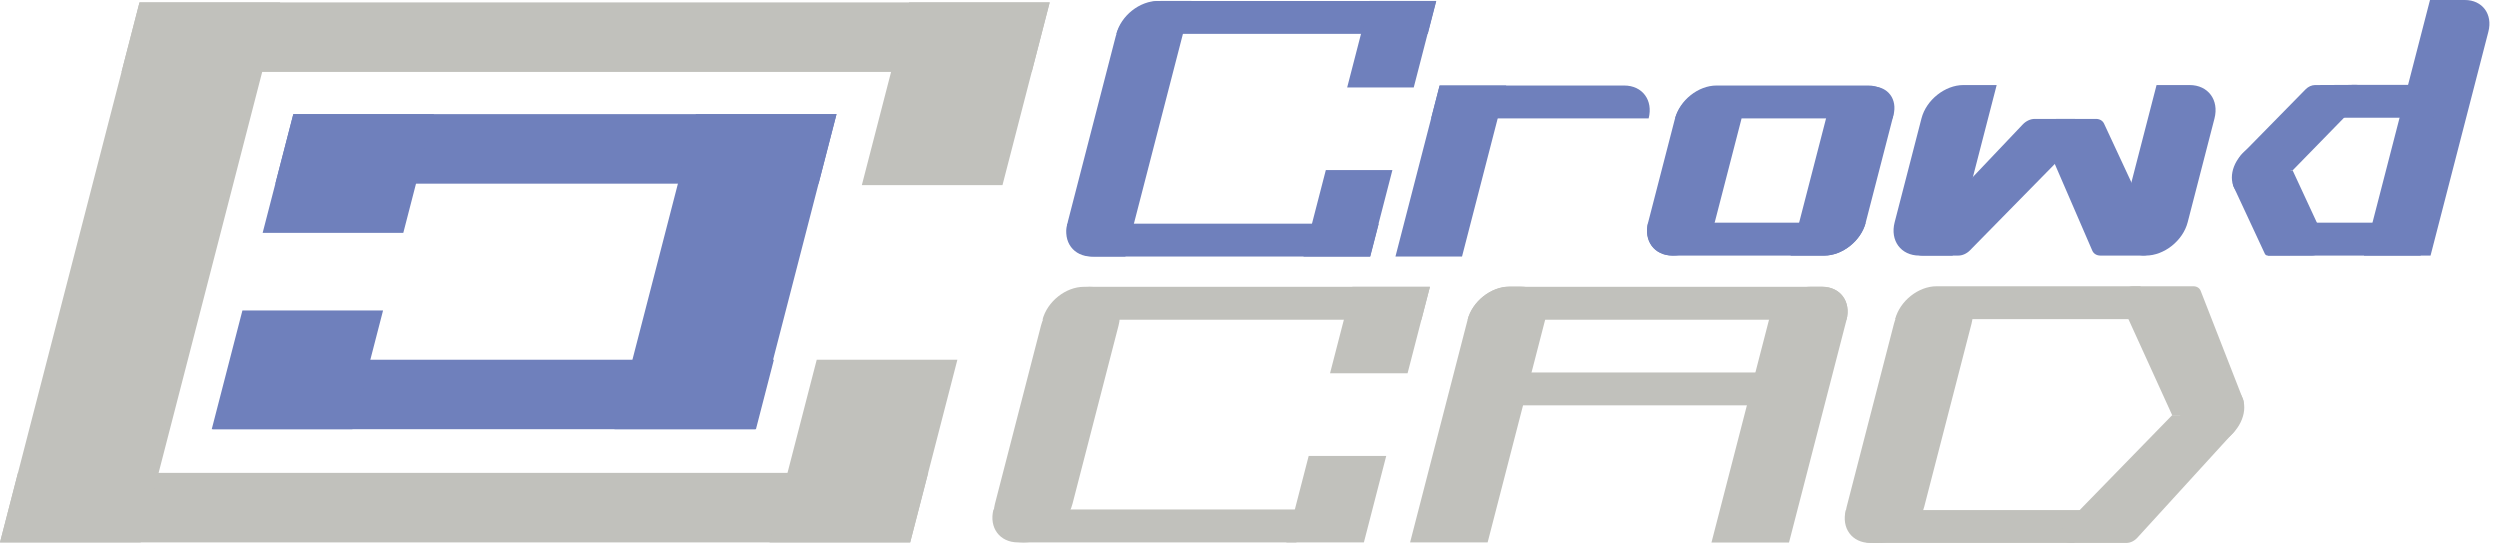<svg viewBox="0 0 14377.694 3168.273" xmlns="http://www.w3.org/2000/svg" data-name="Layer 5" id="Layer_5" style="max-height: 500px" width="14377.694" height="3168.273">
  <defs>
    <style>
      .cls-1 {
        fill: #c1c1bc;
      }

      .cls-2 {
        fill: #6f80bc;
      }
    </style>
  </defs>
  <g>
    <polygon points="5933.56 413.72 698.97 413.72 802.26 13.92 6036.84 13.92 5933.56 413.72" class="cls-1"/>
    <polygon points="6036.84 13.92 5765.42 1064.56 4956.52 1064.56 5227.95 13.92 6036.84 13.92" class="cls-1"/>
    <g>
      <polygon points="5234.59 3119.34 0 3119.34 103.28 2719.54 5337.87 2719.54 5234.59 3119.34" class="cls-1"/>
      <polygon points="1611.15 13.92 808.9 3119.34 0 3119.34 802.26 13.92 1611.15 13.92" class="cls-1"/>
      <polygon points="5506.01 2068.71 5234.59 3119.34 4425.69 3119.34 4697.11 2068.71 5506.01 2068.71" class="cls-1"/>
    </g>
  </g>
  <g>
    <path d="M8174.67,1838.72h-2179.11c27-104.51,133.61-189.23,238.12-189.23h1989.88l-48.89,189.23Z" class="cls-1"/>
    <path d="M7455.76,3119.34h-1601.81c-104.51,0-167.35-84.72-140.35-189.23h1791.04l-48.89,189.23Z" class="cls-1"/>
    <polygon points="8223.56 1649.48 8095.09 2146.77 7649.13 2146.77 7777.6 1649.48 8223.56 1649.48" class="cls-1"/>
    <polygon points="10347.39 2331.25 8556.35 2331.25 8605.23 2142.01 10396.27 2142.01 10347.39 2331.25" class="cls-1"/>
    <path d="M11929.94,3122.52h-1174.1c-104.51,0-167.35-84.72-140.35-189.23h1363.33l-48.89,189.23Z" class="cls-1"/>
    <path d="M12656.31,1672.83c81.38,208.29,162.76,416.57,244.15,624.86,15.13,38.73-25.88,89.9-72.05,89.9h-336.07l-295.76-649.25c-17.55-38.53,23.81-92.03,71.15-92.03h346.61c19.72,0,35.51,9.98,41.98,26.52Z" class="cls-1"/>
    <path d="M12291.66,3092.86l551.27-603.79c39.82-43.61,23.48-101.49-28.64-101.49h-321.95c-205.03,210.39-410.05,420.79-615.08,631.18-42.28,43.39-26.86,103.75,26.51,103.75h325.37c22.12,0,45.63-11.15,62.52-29.66Z" class="cls-1"/>
    <path d="M6432.8,1872.46l-264.51,1023.9c-31.81,123.15-157.44,222.98-280.59,222.98h0c-123.15,0-197.19-99.83-165.38-222.98l264.51-1023.9c31.81-123.15,157.44-222.98,280.59-222.98h0c123.15,0,197.19,99.83,165.38,222.98Z" class="cls-1"/>
    <polygon points="7972.3 2622.06 7843.84 3119.34 7397.87 3119.34 7526.34 2622.06 7972.3 2622.06" class="cls-1"/>
    <path d="M8886.29,1838.94l-330.78,1280.4h-445.96l330.78-1280.4c27.24-105.45,134.81-190.94,240.27-190.94h64.08c105.45,0,168.85,85.49,141.61,190.94Z" class="cls-1"/>
    <path d="M11338.59,1860.53l-272.32,1054.12c-29.66,114.8-146.77,207.87-261.57,207.87h-30.22c-114.8,0-183.83-93.07-154.17-207.87l272.32-1054.12c29.66-114.8,146.77-207.87,261.57-207.87h30.22c114.8,0,183.83,93.07,154.17,207.87Z" class="cls-1"/>
    <path d="M12262.42,1835.54h-1363.33c27-104.51,133.61-189.23,238.12-189.23h1174.1l-48.89,189.23Z" class="cls-1"/>
    <path d="M10619.5,1838.72h-2179.11c27-104.51,133.61-189.23,238.12-189.23h1801.16c104.22,0,166.89,84.49,139.96,188.72l-.13,.52Z" class="cls-1"/>
    <path d="M10619.48,1839.8l-330.78,1280.4h-445.96l330.78-1280.4c27.24-105.45,134.81-190.94,240.27-190.94h64.08c105.45,0,168.85,85.49,141.61,190.94Z" class="cls-1"/>
    <ellipse transform="translate(1589.81 8993.01) rotate(-41.32)" ry="159.32" rx="206.14" cy="2388.4" cx="12719.76" class="cls-1"/>
  </g>
  <polygon points="4707.65 1056.19 1583.63 1056.19 1686.92 656.39 4810.93 656.39 4707.65 1056.19" class="cls-2"/>
  <polygon points="4347.44 2468.51 1223.42 2468.51 1326.71 2068.71 4450.72 2068.71 4347.44 2468.51" class="cls-2"/>
  <polygon points="4810.93 656.39 4342.79 2468.51 3533.89 2468.51 4002.04 656.39 4810.93 656.39" class="cls-2"/>
  <polygon points="2203.01 1785.59 2026.59 2468.5 1217.69 2468.5 1394.12 1785.59 2203.01 1785.59" class="cls-2"/>
  <polygon points="2495.81 656.39 2319.39 1339.31 1510.49 1339.31 1686.92 656.39 2495.81 656.39" class="cls-2"/>
  <g>
    <path d="M8211.29,194.79h-1791.04c27-104.51,133.61-189.23,238.12-189.23h1601.81l-48.89,189.23Z" class="cls-2"/>
    <path d="M7880.45,1475.42h-1601.81c-104.51,0-167.35-84.72-140.35-189.23h1791.04l-48.89,189.23Z" class="cls-2"/>
    <path d="M6852.01,5.55l-379.72,1469.86h-179.83c-112.13,0-179.55-90.9-150.58-203.04l274.46-1062.41c29.17-112.9,144.33-204.42,257.23-204.42h178.45Z" class="cls-2"/>
    <polygon points="8259.04 5.55 8130.57 502.84 7747.71 502.84 7876.18 5.55 8259.04 5.55" class="cls-2"/>
    <polygon points="8007.79 978.13 7879.32 1475.42 7496.45 1475.42 7624.92 978.13 8007.79 978.13" class="cls-2"/>
    <path d="M9481.48,681.07h-1250.94l48.89-189.23h1061.7c104.51,0,167.35,84.72,140.35,189.23h0Z" class="cls-2"/>
    <polygon points="8662.3 491.84 8408.2 1475.42 8025.33 1475.42 8279.43 491.84 8662.3 491.84" class="cls-2"/>
    <path d="M10491.6,1469.86h-873.04c-104.51,0-167.35-84.72-140.35-189.23h1251.5c-27,104.51-133.61,189.23-238.12,189.23Z" class="cls-2"/>
    <path d="M10013.99,688.72l-152.34,589.71c-27.31,105.73-135.16,191.43-240.89,191.43h0c-105.73,0-169.29-85.71-141.98-191.43l152.34-589.71c27.31-105.73,135.16-191.43,240.89-191.43h0c105.73,0,169.29,85.71,141.98,191.43Z" class="cls-2"/>
    <path d="M10889.55,661.94l-159.57,617.69c-27.16,105.12-134.39,190.34-239.51,190.34h-192.53l251.28-972.68h218.22c90.93,0,145.61,73.72,122.11,164.65Z" class="cls-2"/>
    <path d="M12198.59,1278.43l203.9-789.27h190.4c106.3,0,170.21,86.17,142.75,192.47l-154.18,596.8c-27.31,105.73-135.16,191.43-240.89,191.43h0c-105.73,0-169.29-85.71-141.98-191.43Z" class="cls-2"/>
    <path d="M12032.94,1441.45l-283.16-654.32c-18.9-43.68,27.76-103.29,80.86-103.29h223.68c21.12,0,38.35,10.13,46.31,27.24l304.51,654.32c20.26,43.54-26.58,104.46-80.33,104.46h-245.03c-21.63,0-39.13-10.62-46.83-28.41Z" class="cls-2"/>
    <path d="M11329.59,1439.57l628.14-639.61c47.54-48.41,30.45-116.13-29.3-116.13h-226.78c-24.04,0-49.6,11.81-68.38,31.59l-607.27,639.61c-46.1,48.56-28.47,114.83,30.56,114.83h205.9c23.48,0,48.45-11.26,67.13-30.29Z" class="cls-2"/>
    <path d="M10896.27,1278.43l154.45-597.84c27.31-105.73,135.16-191.43,240.89-191.43h191.43l-253.36,980.71h-191.43c-105.73,0-169.29-85.71-141.98-191.43Z" class="cls-2"/>
    <path d="M13595.36,1469.86L13975.09,0h200.61c100.66,0,161.17,81.6,135.17,182.25l-332.64,1287.61h-382.87Z" class="cls-2"/>
    <polygon points="13092.28 1280.59 13970.02 1280.59 13921.13 1469.82 13043.39 1469.82 13092.28 1280.59" class="cls-2"/>
    <polygon points="13524.63 488.06 14040.43 488.06 13991.55 677.29 13475.75 677.29 13524.63 488.06" class="cls-2"/>
    <g>
      <path d="M13025.36,1459.52c-59.94-128.69-119.89-257.37-179.83-386.06-18.17-39.02,23.81-93.62,71.98-93.62h267.61l183.75,396.09c18.08,38.98-23.77,93.45-71.87,93.56-84.55,.19-169.09,.38-253.64,.58-8.21,.02-14.9-3.91-18-10.55Z" class="cls-2"/>
      <path d="M13259.84,513.56l-365.98,372.67c-38.32,39.02-24.54,93.61,23.62,93.61h267.65l388.92-398.38c38.22-39.15,24.17-93.65-24.08-93.42l-236.3,1.12c-18.85,.09-38.85,9.16-53.83,24.41Z" class="cls-2"/>
    </g>
    <path d="M10884.32,681.07h-1250.94c27-104.51,133.61-189.23,238.12-189.23h872.47c104.51,0,167.35,84.72,140.35,189.23h0Z" class="cls-2"/>
    <ellipse transform="translate(2591.91 8832.24) rotate(-41.32)" ry="146.39" rx="189.4" cy="979.22" cx="13007.63" class="cls-2"/>
  </g>
</svg>